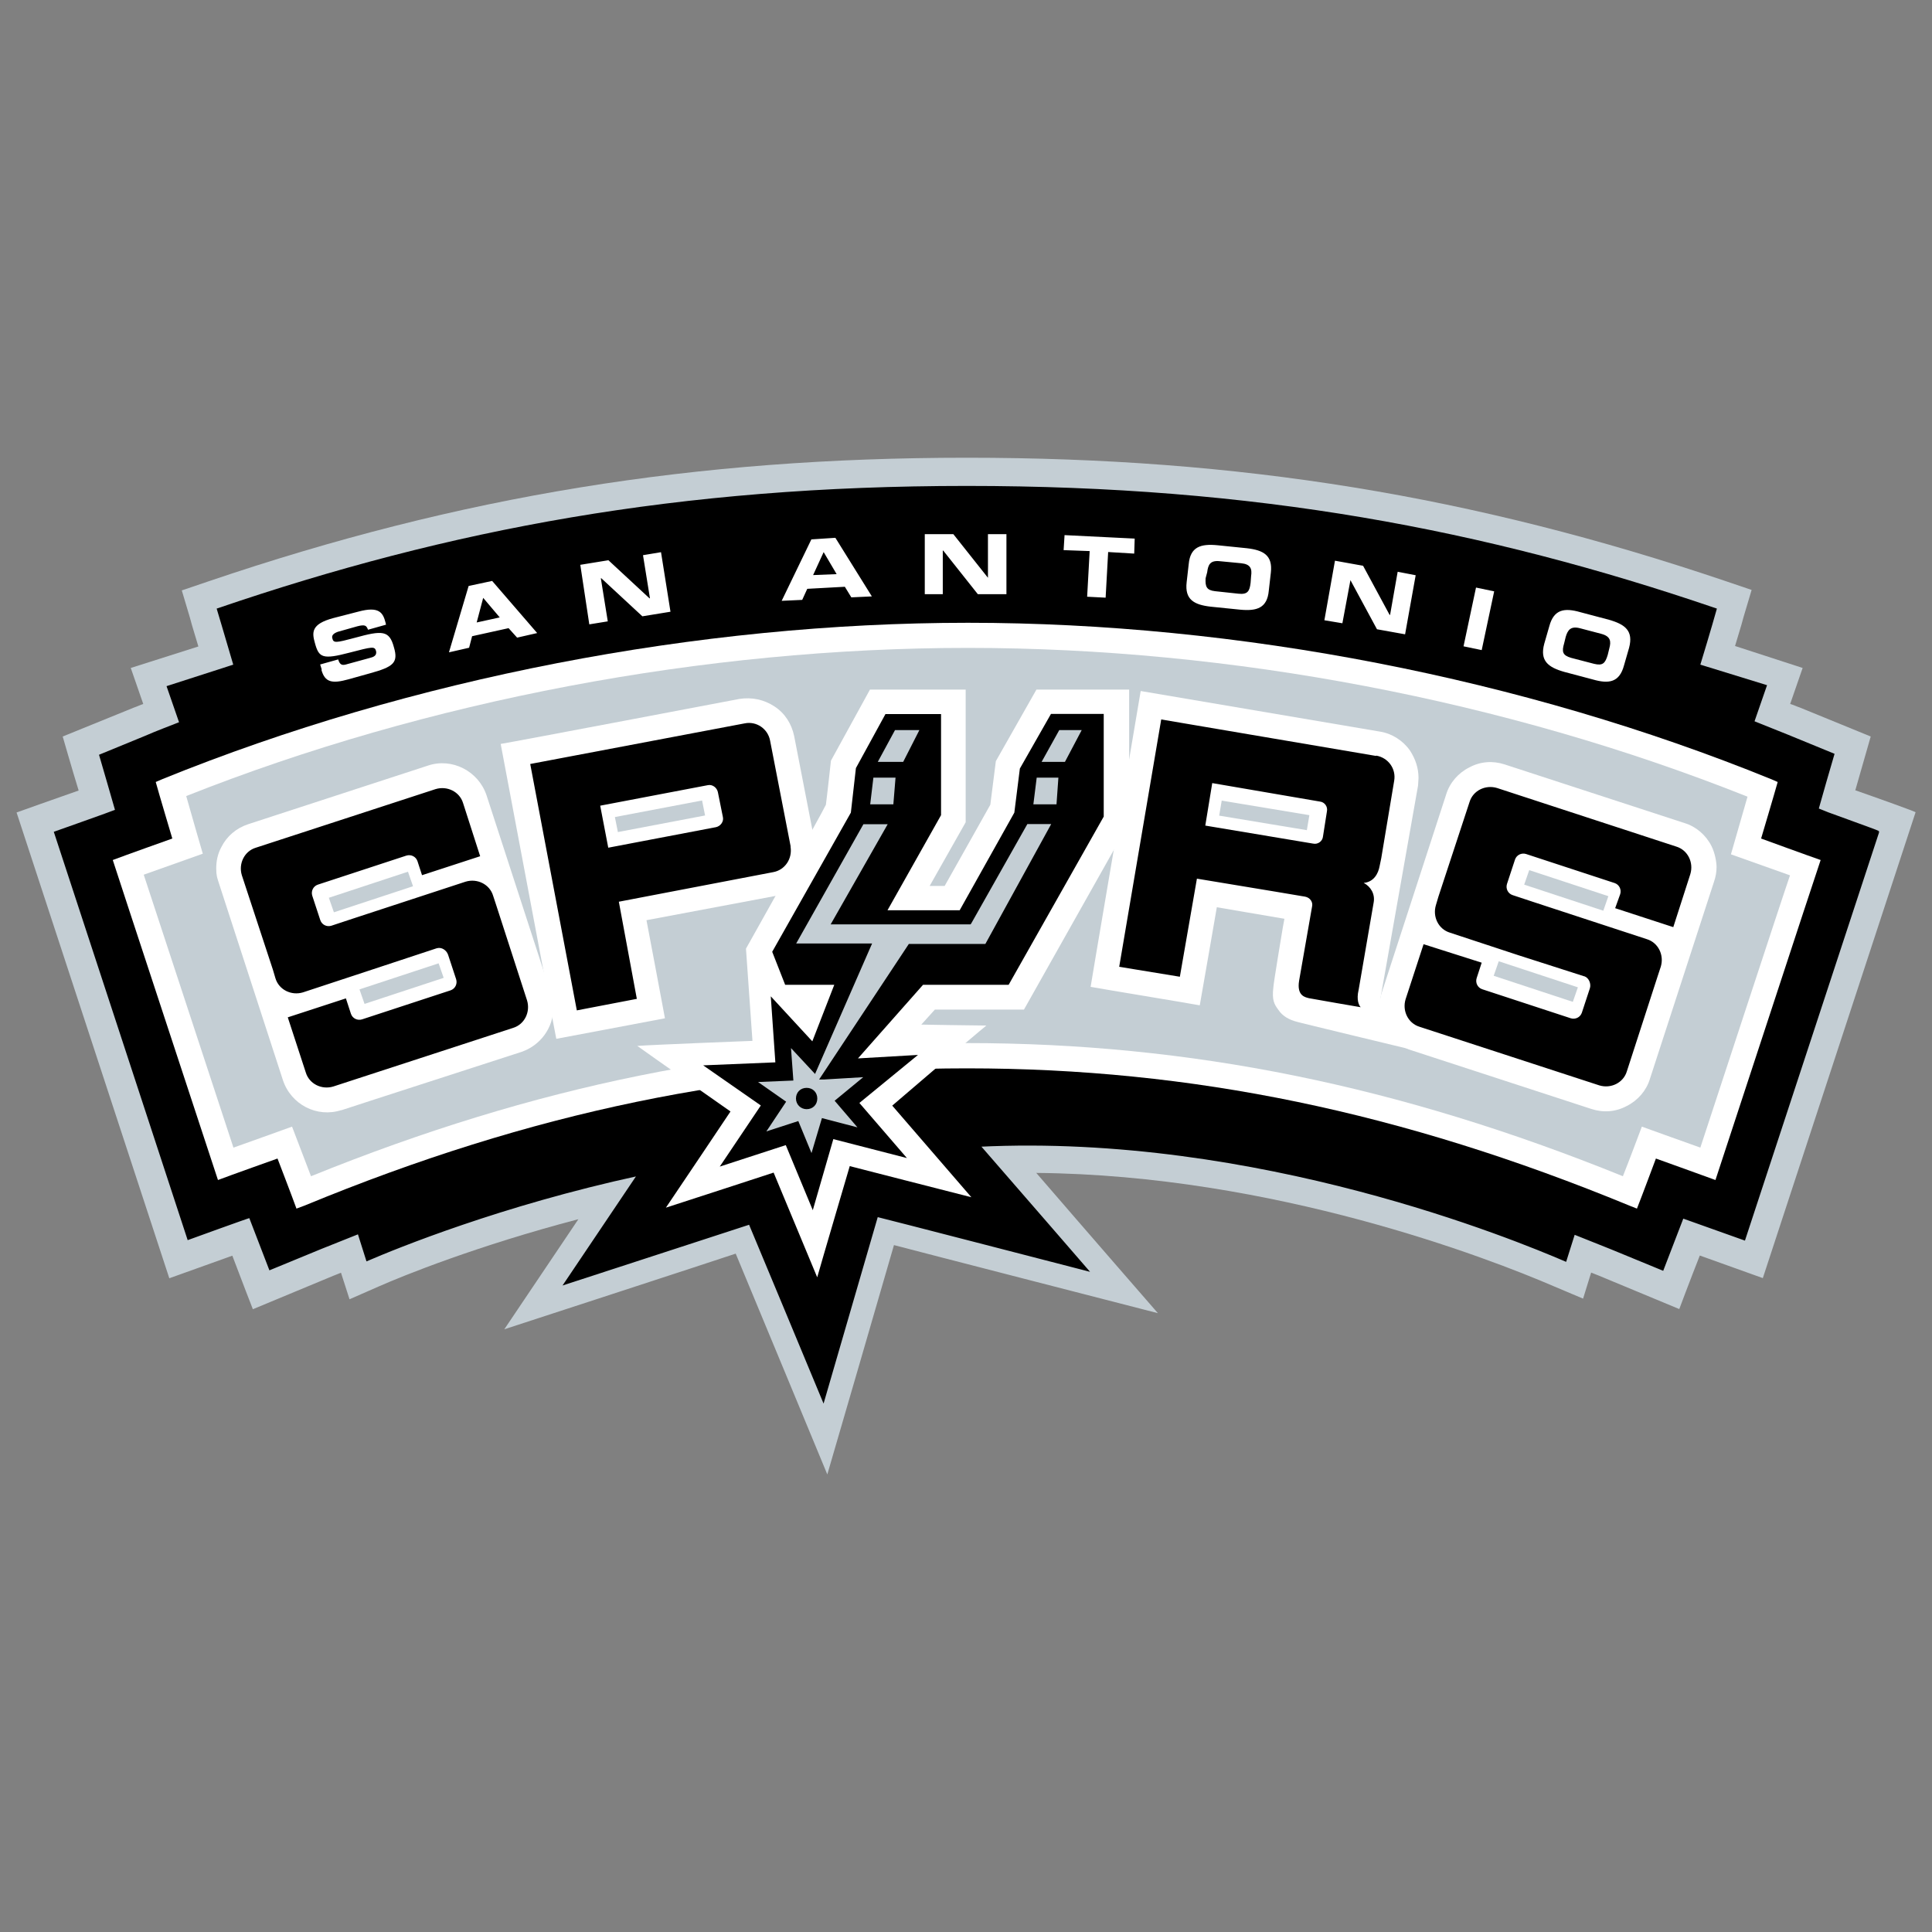 <?xml version="1.0" encoding="utf-8"?>
<!-- Generator: Adobe Illustrator 27.0.0, SVG Export Plug-In . SVG Version: 6.00 Build 0)  -->
<svg version="1.1" id="Layer_2" xmlns="http://www.w3.org/2000/svg" xmlns:xlink="http://www.w3.org/1999/xlink" x="0px" y="0px"
	 viewBox="0 0 1223.2 1223.2" style="enable-background:new 0 0 1223.2 1223.2;" xml:space="preserve">
<rect x="0" y="0" width="1223.2" height="1223.2" fill="#808080" stroke="none"/>
<style type="text/css">
	.st0{fill:#C4CED4;}
	.st1{fill:none;stroke:#000000;stroke-width:1.5;stroke-miterlimit:25.4;}
	.st2{fill:#FFFFFF;}
</style>
<g>
	<path class="st0" d="M1174.6,500.5c3.8-13.3,9.8-34.2,9.8-34.2l-45-18.4c-1.9-0.6-3.8-1.6-6-2.2l7.9-22.8l-42.8-13.9
		c3.5-11.4,5.4-18.1,5.4-18.4l5.1-17.1l-16.8-5.7c-159.5-53.9-307.5-78-480-78s-320.8,24.1-480.3,78.3l-16.8,5.7l5.1,17.1
		c0,0.3,1.9,7,5.4,18.4l-42.8,13.6l7.9,22.8c-1.9,0.6-3.8,1.6-5.7,2.2l-45.3,18.4c0,0,6,20.9,10.1,34.2
		c-12.7,4.4-39.3,13.9-39.3,13.9l96.7,294.9c0,0,25.7-9.2,39.9-14.3c5.7,15.2,13,33.9,13,33.9l51-21.2l4.8-1.9l5.4,16.8l18.7-8.2
		c15.2-6.7,62.1-25.7,126.2-42.5c-22.8,33.9-46.9,69.7-46.9,69.7s133.2-43.4,146.5-47.9c4.8,11.4,58,139.8,58,139.8
		s38.7-132.8,42.2-145.2c10.8,2.9,167.1,43.1,167.1,43.1s-44.4-51-77-88.8c150.6,1.3,286.9,54.2,327.5,71.7l18.7,7.9l5.1-16.5
		l4.8,1.9l51,21.2c0,0,7-18.7,13-33.9c14.3,5.1,39.9,14.3,39.9,14.3l96.7-294.9c1.3,0-25.4-9.5-38-13.9"/>
	<path d="M1150.5,512.6c0.3-1.3,10.1-34.9,10.1-34.9l-28.5-11.7c-7.3-2.9-14.9-6-22.2-8.9l7.9-22.8l-42.2-13
		c6.7-21.9,10.5-35.5,10.5-35.5c-146.8-50.1-291.7-77.4-474-77.4s-327.2,27.3-474,77.4c0,0,4.1,13.6,10.5,35.5l-42.2,13.6l7.9,22.8
		c-7.3,2.9-14.9,5.7-22.2,8.9l-28.5,11.7c0,0,9.8,33.6,10.1,34.9c-2.2,1-38.7,13.9-38.7,13.9l84.3,257.1c0,0,37.4-13.6,39-13.9
		l12.7,33l32.3-13.3l23.8-9.5c2.9,9.2,4.8,15.2,5.4,17.1c18.4-7.9,84.3-34.9,171.8-53.9c-20,29.8-46.3,68.8-46.3,68.8
		s114.8-37.4,116.7-38c1,2.2,46.6,111.9,46.6,111.9s33.3-114.5,33.9-116.7c2.9,0.6,132.8,34.2,132.8,34.2s-42.5-49.1-68.2-78.6
		c176.6-8.6,340.2,59.3,371.3,72.6c0.6-1.9,2.5-7.9,5.4-17.1l23.8,9.5l32.3,13.3l12.7-33c1.6,0.6,39,13.9,39,13.9l84.7-257.8
		c0-0.3-36.5-13.3-38.7-14.3"/>
	<path class="st1" d="M1150.5,512.6c0.3-1.3,10.1-34.9,10.1-34.9l-28.5-11.7c-7.3-2.9-14.9-6-22.2-8.9l7.9-22.8l-42.2-13
		c6.7-21.9,10.5-35.5,10.5-35.5c-146.8-50.1-291.7-77.4-474-77.4s-327.2,27.3-474,77.4c0,0,4.1,13.6,10.5,35.5l-42.2,13.6l7.9,22.8
		c-7.3,2.9-14.9,5.7-22.2,8.9l-28.5,11.7c0,0,9.8,33.6,10.1,34.9c-2.2,1-38.7,13.9-38.7,13.9l84.3,257.1c0,0,37.4-13.6,39-13.9
		l12.7,33l32.3-13.3l23.8-9.5c2.9,9.2,4.8,15.2,5.4,17.1c18.4-7.9,84.3-34.9,171.8-53.9c-20,29.8-46.3,68.8-46.3,68.8
		s114.8-37.4,116.7-38c1,2.2,46.6,111.9,46.6,111.9s33.3-114.5,33.9-116.7c2.9,0.6,132.8,34.2,132.8,34.2s-42.5-49.1-68.2-78.6
		c176.6-8.6,340.2,59.3,371.3,72.6c0.6-1.9,2.5-7.9,5.4-17.1l23.8,9.5l32.3,13.3l12.7-33c1.6,0.6,39,13.9,39,13.9l84.7-257.8
		c0-0.3-36.5-13.3-38.7-14.3l0,0L1150.5,512.6z"/>
	<path class="st2" d="M103,493.2l-4.4,1.9c1.9,7,10.5,35.8,10.5,35.8s-30.4,10.8-37.7,13.6c2.9,9.2,63.4,192.8,66.6,202.6
		c7.6-2.9,37.7-13.6,37.7-13.6s9.5,24.7,12,31.7l5.1-1.9c143.6-59.3,277.1-86.9,419.4-86.9s275.5,27.6,419.4,86.9c0,0,2.5,1,4.8,1.9
		c2.9-7.3,12-31.7,12-31.7s30.1,10.8,37.7,13.6c3.2-9.5,63.4-193.4,66.6-202.6c-7.3-2.5-37.7-13.6-37.7-13.6s8.6-28.9,10.5-35.8
		l-4.4-1.9c-156.6-63.7-337.3-98.9-508.2-98.9S260,429.5,103,493.2"/>
	<path class="st0" d="M1076.6,726.6c-10.8-3.8-37.1-13.3-37.1-13.3s-8.2,21.9-12,31.4c-141.7-57.4-274.2-84.3-415.3-84.3
		s-273.6,26.9-415.3,84.3c-3.5-9.2-12-31.4-12-31.4s-26.3,9.5-37.1,13.3c-5.7-17.4-51.4-156.3-56.8-172.8
		c10.8-3.8,37.4-13.3,37.4-13.3s-7.6-26-10.5-36.5c152.8-60.6,328.1-93.8,494.9-93.8s340.8,33.3,493.6,94.2
		c-2.9,10.1-10.5,36.5-10.5,36.5s26.6,9.5,37.4,13.3c-5.7,16.5-51,155-56.8,172.5"/>
	<path class="st2" d="M874,632.1l23.8-134.7l0.3-4.8c0-6.3-1.9-12-5.4-17.4c-4.4-6.3-11.4-10.8-19-12l-151.5-25.7l-10.5,62.1
		c0,0-20.3,119.2-21.2,125.2c8.6,1.6,60.6,10.1,69.1,11.7c1.6-8.9,10.8-62.1,10.8-62.1l42.8,7.3l-1,5.4c0,0-6,35.8-6,38
		c-1,8.2,0.6,10.8,3.2,14.3c2.5,3.8,6.7,6.3,12,7.6c-0.6,0,71.7,17.4,71.7,17.4L874,632.1L874,632.1z M827.4,525.6l-55.5-9.2
		l1.6-9.5l55.5,9.2L827.4,525.6z M348.7,628.6l-40.6-124.9c-5.1-15.5-21.9-24.1-37.1-19l-113.8,37.1c-7.6,2.5-13.6,7.6-17.1,14.6
		c-2.2,4.1-3.2,8.6-3.2,13.3c0,4.7,0.6,6,1.6,9.2l40.6,124.9c5.1,15.5,21.6,24.1,37.1,19c0,0-0.3,0.3-0.6,0.3
		c1-0.3,9.5-3.2,114.5-37.1c12-4.1,20.3-15.2,20.3-28.2S349.8,631.5,348.7,628.6 M211.4,577.6l-3.2-9.2l50.1-16.5l3.2,9.2
		L211.4,577.6L211.4,577.6z M230.8,635.6l-3.2-9.2l50.1-16.5l3.2,9.2L230.8,635.6z"/>
	<path class="st2" d="M515.8,532.9l-13-66.9c-1.6-7.6-5.7-14.3-12.4-18.7s-14.3-6-22.2-4.8c0,0-141.4,26.9-151.2,28.5
		c1.3,7,28.5,151.2,28.5,151.2l3.8,20.3l2.9,15.2c0,0,60.6-11.4,68.8-13c-1.6-8.9-11.7-62.1-11.7-62.1l82.4-15.5
		c7.6-1.6,14.6-6,19-12.4c3.5-5.1,5.4-11.1,5.1-17.4L515.8,532.9L515.8,532.9L515.8,532.9z M391.2,526.8l-1.9-9.5l55.2-10.5l1.9,9.5
		L391.2,526.8L391.2,526.8z"/>
	<path class="st2" d="M472.3,600.7c0.3,4.8,4.1,58.3,4.1,58.3s-64.4,2.5-72.9,3.2c7,5.1,59,41.5,59,41.5s-36.1,53.9-40.9,60.9
		c7.9-2.5,68.2-22.2,68.2-22.2l27.6,66.3c2.2-7.9,20.6-70.4,20.6-70.4s67.8,17.4,77,19.7l-50.1-58c0,0,53.3-45.7,59.6-50.7
		c-7.3,0-41.2-0.6-41.2-0.6l8.6-9.5h56.4l66.6-118.3v-84.3h-58.7l-25.7,45.3c0,0-2.9,22.8-3.5,27.6c-2.5,4.4-22.2,39.6-28.9,51.4
		h-9.5c9.8-17.4,22.8-40.3,22.8-40.3v-84h-60.6l-24.7,45c0,0-2.5,22.8-3.2,27.9c-1.9,4.4-50.7,91.3-50.7,91.3"/>
	<path d="M665.4,452l-19.7,34.6l-3.5,27.9l-34.6,61.8h-45.7l33.9-60.2v-64h-35.2l-18.7,34.2l-3.2,28.2l-49.8,88.1l8.2,20.9h31.1
		l-13.9,35.8L488,630.8l2.9,41.8l-45.7,1.9l36.5,25.4l-26,38.7l41.8-13.6l17.1,41.2l13-45l46.6,12l-30.1-34.9l37.1-30.4l-38,2.2
		l41.2-46.6h54.2L698.8,517v-65h-33.6H665.4z"/>
	<path class="st2" d="M1083.6,535.7c-3.5-7-9.8-12.4-17.1-14.6L952.7,484c-7.6-2.5-15.5-1.9-22.5,1.9c-7,3.5-12.4,9.8-14.6,17.1
		L875,627.9c-1,2.9-1.6,6-1.6,9.2s1,9.2,3.2,13.3c3.5,7,9.8,12.4,17.1,14.6l113.8,37.1c7.6,2.5,15.5,1.9,22.5-1.9
		c7-3.5,12.4-9.8,14.6-17.1l40.6-124.9c1-2.9,1.6-6,1.6-9.2S1085.8,540.1,1083.6,535.7 M995.8,634.3l-50.1-16.5l3.2-9.2l50.1,16.5
		L995.8,634.3z M1015.1,576.6L965,560.1l3.2-9.2l50.1,16.5L1015.1,576.6z"/>
	<path class="st0" d="M670.2,461.5l-12,21.6h16.5l11.4-21.6H670.2z"/>
	<path class="st1" d="M670.2,461.5l-12,21.6h16.5l11.4-21.6H670.2z"/>
	<path class="st0" d="M583.3,461.5h-17.1l-11.7,21.6h17.8L583.3,461.5L583.3,461.5z"/>
	<path class="st1" d="M583.3,461.5h-17.1l-11.7,21.6h17.8L583.3,461.5L583.3,461.5z"/>
	<path class="st0" d="M614.1,584.5h-86.9l36.1-63.4h-17.1l-43.4,77H551l-35.2,80.5l-15.9-17.1l1.6,21.9l-23.8,1l19,13.3l-13.3,20
		l21.6-7l8.9,21.6l7-23.5l24.1,6.3L529.5,697l19.3-15.9l-26.9,1.6H520l55.8-84.3h48.5l42.5-77.4H650l-35.8,63.4L614.1,584.5z
		 M510.7,701.5c-3.2,0-6-2.5-6-6s2.5-6,6-6c3.5,0,6,2.5,6,6S514.2,701.5,510.7,701.5"/>
	<path class="st1" d="M614.1,584.5h-86.9l36.1-63.4h-17.1l-43.4,77H551l-35.2,80.5l-15.9-17.1l1.6,21.9l-23.8,1l19,13.3l-13.3,20
		l21.6-7l8.9,21.6l7-23.5l24.1,6.3L529.5,697l19.3-15.9l-26.9,1.6H520l55.8-84.3h48.5l42.5-77.4H650l-35.8,63.4L614.1,584.5z
		 M510.7,701.5c-3.2,0-6-2.5-6-6s2.5-6,6-6c3.5,0,6,2.5,6,6S514.2,701.5,510.7,701.5z"/>
	<path class="st0" d="M567.8,491.6h-15.5l-2.2,18.4h16.2L567.8,491.6L567.8,491.6z"/>
	<path class="st1" d="M567.8,491.6h-15.5l-2.2,18.4h16.2L567.8,491.6L567.8,491.6z"/>
	<path class="st0" d="M653.4,510h16.2l1.3-18.4h-15.2L653.4,510L653.4,510z"/>
	<path class="st1" d="M653.4,510h16.2l1.3-18.4h-15.2L653.4,510L653.4,510z"/>
	<path class="st2" d="M203.5,424.1c2.2,7.9,6.7,8.9,17.1,6l13.6-3.8c14.9-4.1,18.1-6.7,15.2-16.5c-2.9-10.8-7.3-10.8-24.7-6
		c-12,3.2-13.6,3.5-14.3,0.3c-0.6-1.9,1-3.2,3.5-4.1l12.4-3.5c5.1-1.3,5.7-0.3,6.7,2.2l11.4-3.2l-0.3-1.3c-1.6-6.3-4.1-10.5-17.1-7
		l-15.9,4.1c-14.3,3.8-13.6,9.2-11.7,15.9c2.5,9.2,4.8,10.5,21.9,6c14.6-3.8,15.9-4.1,16.8-1c0.6,2.9-1.6,3.8-4.1,4.4l-13.9,3.8
		c-3.2,1-4.8,1-6-2.9l-11.4,3.2l1,3.2l0,0L203.5,424.1z M284.3,413l12.7-2.9l1.9-7.3l23.1-5.1l5.4,6l12.7-2.9l-28.5-33l-14.9,3.2
		l-12.4,41.8l0,0L284.3,413z M305.9,378.5l10.5,12.4l-14.6,3.2l4.1-15.5l0,0V378.5z M373.1,395.3l11.7-1.9l-4.4-27.3h0.3l26,24.1
		l17.8-2.9l-6-37.7l-11.4,1.9l4.4,27.3h-0.3l-26-24.1l-17.8,2.9L373.1,395.3z M494.9,380.4l13-0.6l3.2-7l23.8-1.3l4.1,6.7l13-0.6
		l-23.1-37.1l-15.2,1L494.9,380.4L494.9,380.4L494.9,380.4z M521.5,349.6l8.2,13.9l-14.9,0.6l6.7-14.6l0,0V349.6z M585.5,376.2h11.4
		v-27.6h0.3l21.9,27.6h18.1v-38h-11.7v27.6l-21.9-27.6h-18.1V376.2z M673.4,348.3l16.5,0.6l-1.6,28.9l11.7,0.6l1.6-28.9l16.5,1
		l0.3-9.5l-44.4-2.2L673.4,348.3L673.4,348.3z M751.3,368.6c-1.3,11.1,4.8,14.3,15.2,15.5l18.7,1.9c10.5,1,17.1-1,18.1-12l1.3-11.4
		c1.3-11.1-4.8-14.3-15.2-15.5l-18.7-1.9c-10.5-1-17.1,1-18.1,12L751.3,368.6 M764.3,362.3c0.6-4.8,1.9-7.6,7.9-7l13.6,1.3
		c6,0.6,7,3.5,6.3,8.2l-0.3,4.1c-0.6,5.4-1.9,7.6-7.6,7l-14.9-1.6c-5.4-0.6-6.3-2.9-6-8.2L764.3,362.3L764.3,362.3z M838.5,392.7
		l11.4,1.9l5.1-27.3l16.8,31.1l17.8,3.2l6.7-37.4l-11.4-2.2l-4.8,27.3h-0.3L863,358.2l-17.8-3.2L838.5,392.7L838.5,392.7z"/>
	<path class="st2" d="M926.6,409.2l7.9-37.2l11.5,2.4l-7.9,37.2L926.6,409.2z"/>
	<path class="st2" d="M977.7,407.6c-2.9,10.8,2.5,14.9,12.7,17.8l18.1,4.8c10.1,2.9,16.8,1.9,19.7-8.9l3.2-11.1
		c2.9-10.8-2.5-14.9-12.7-17.8l-18.1-4.8c-10.1-2.9-16.8-1.9-19.7,8.9L977.7,407.6 M991.3,403.2c1.3-4.4,3.2-7,9.2-5.4l13.3,3.5
		c6,1.6,6.3,4.8,5.1,9.2l-1,4.1c-1.6,5.4-3.2,7-8.6,5.7l-14.6-3.8c-5.4-1.6-6-3.8-4.4-9.2L991.3,403.2L991.3,403.2z"/>
	<path d="M235.2,614l-43.4,14.3c-7.3,2.2-15.2-1.6-17.4-8.9l-1.6-5.4l-19.7-59.9c-2.2-7.3,1.6-15.2,8.9-17.4l113.8-37.1
		c7.3-2.2,15.2,1.6,17.4,8.9l10.8,33.6l-36.8,12l-2.9-8.9c-1-2.9-4.1-4.4-7-3.5l-56.1,18.4c-2.9,1-4.4,4.1-3.5,7l5.1,15.5
		c1,2.9,4.1,4.4,7,3.5l13.3-4.4l71.7-23.5c7.3-2.2,15.2,1.6,17.4,8.9l2.2,6.7l19.3,59.6c2.2,7.3-1.6,15.2-8.9,17.4L211,687.9
		c-7.3,2.2-15.2-1.6-17.4-8.9l-11.4-34.9l36.8-12l3.2,9.8c1,2.9,4.1,4.4,7,3.5l56.1-18.4c2.9-1,4.4-4.1,3.5-7l-5.1-15.5
		c-1-2.9-4.1-5.1-7.3-4.1L235.2,614L235.2,614L235.2,614z M1003.1,618.1c2.9,1,4.4,4.8,3.5,7.6l-5.1,15.5c-1,2.9-4.1,4.4-7,3.5
		l-56.1-18.4c-2.9-1-4.4-4.1-3.5-7l3.2-9.8l-36.8-11.7l-11.4,34.9c-2.2,7.3,1.6,15.2,8.9,17.4l113.8,37.1c7.3,2.2,15.2-1.6,17.4-8.9
		l19.3-59.6l2.2-6.7c2.2-7.3-1.6-15.2-8.9-17.4l-71.7-23.5l-13.3-4.4c-2.9-1-4.4-4.1-3.5-7l5.1-15.5c1-2.9,4.1-4.4,7-3.5l56.1,18.4
		c2.9,1,4.4,4.1,3.5,7l-3.2,8.9l36.8,12l10.8-33.6c2.2-7.3-1.6-15.2-8.9-17.4l-113.5-37.1c-7.3-2.2-15.2,1.6-17.4,8.9l-19.7,59.9
		l-1.6,5.4c-2.2,7.3,1.6,15.2,8.9,17.4l43.4,14.3l41.5,13.3l0,0L1003.1,618.1z M871.2,478.6l-136-23.1l-26.6,156.6l38.4,6.3
		l10.8-62.1l49.5,8.2l19,3.2c3.2,0.6,5.1,3.5,4.4,6.3l-8.2,46.9c-1.6,9.8,4.1,10.5,6.3,11.1c2.9,0.6,32.7,5.7,32.7,5.7
		c-1-1-2.9-4.4-1.3-11.1l9.5-55.2c1-5.4-1.9-10.1-6.3-12.4c6.3-0.6,9.2-5.7,10.1-10.8l1-4.8l8.2-49.1c1.3-7.6-3.8-14.6-11.4-15.9
		L871.2,478.6z M840.1,513.8l-2.5,15.9c-0.3,2.9-3.2,5.1-6.3,4.4l-68.2-11.4l4.4-26.9l68.2,11.7
		C838.6,507.8,840.8,510.7,840.1,513.8L840.1,513.8z M500.6,536l-13-66.9c-1.3-7.6-8.6-12.7-16.2-11.1l-135.7,25.7l29.5,156l38-7.3
		l-11.4-61.5l97.6-18.7c7.6-1.3,12.4-8.6,11.1-16.2l0,0H500.6z M453.3,523.7l-68.2,13l-5.1-26.6l68.2-13c2.9-0.6,5.7,1.6,6.3,4.4
		l3.2,15.9C458.3,520.3,456.1,523.1,453.3,523.7L453.3,523.7z"/>
</g>
</svg>
